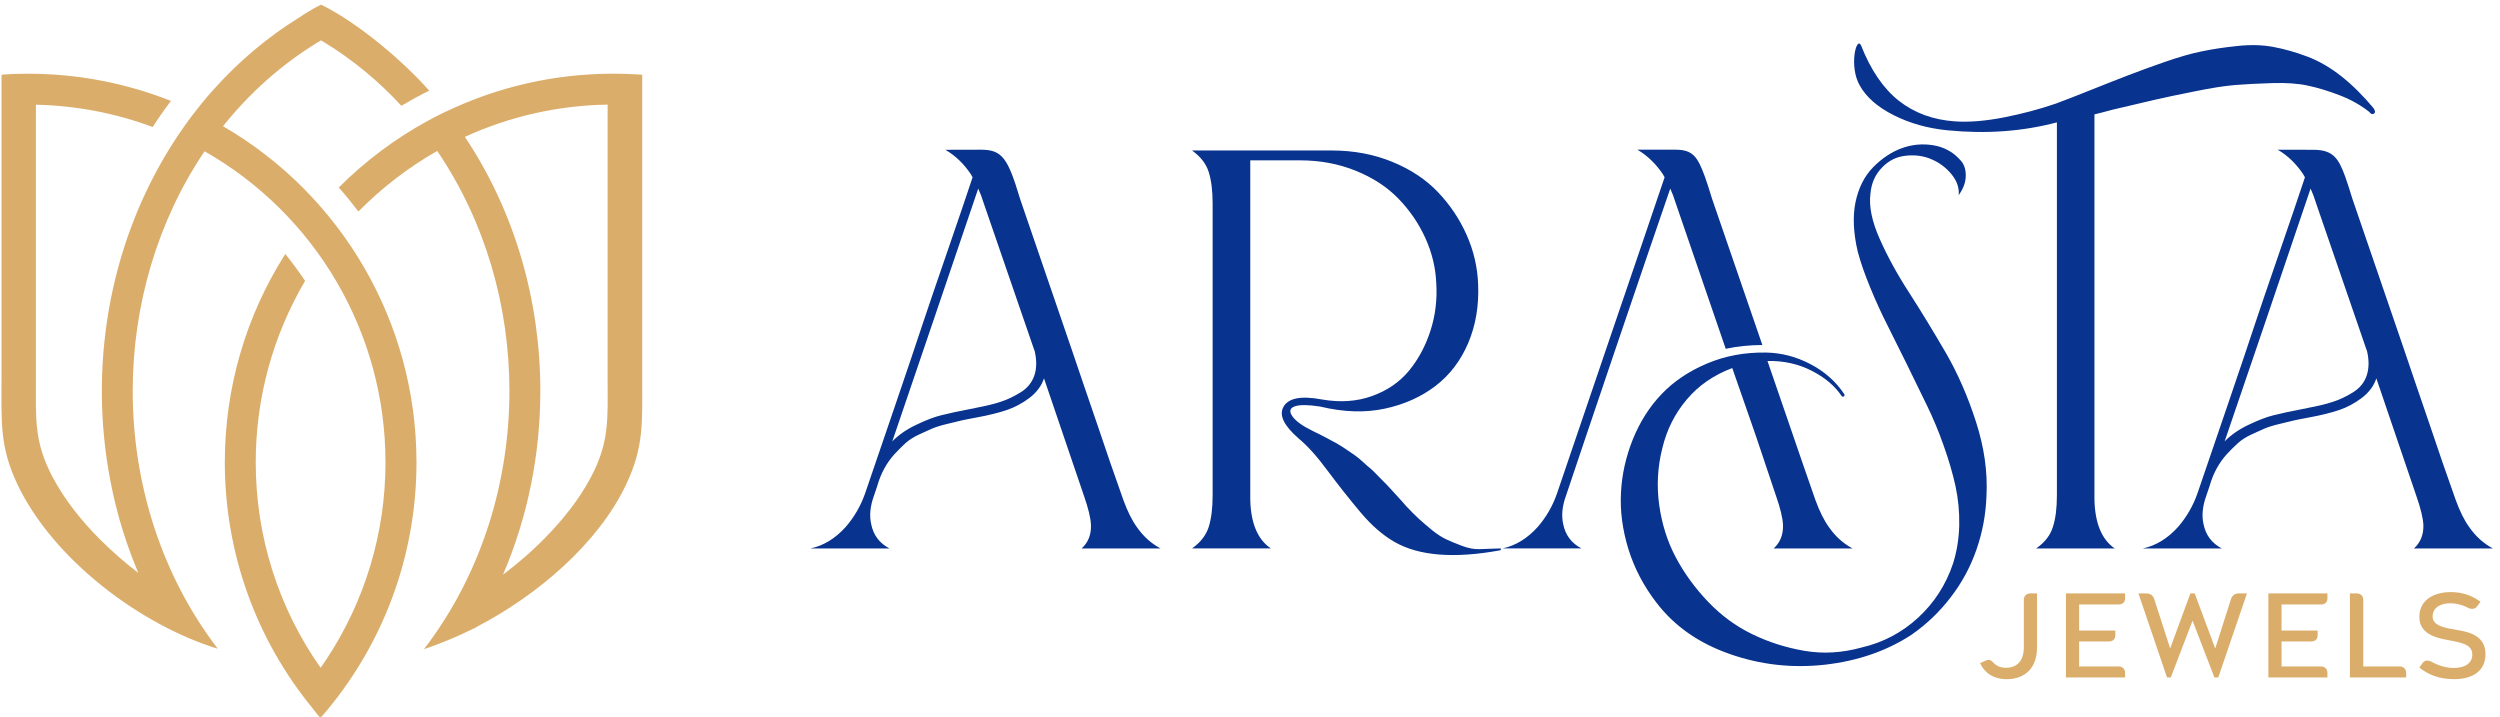 <?xml version="1.0" encoding="UTF-8"?>
<!DOCTYPE svg PUBLIC "-//W3C//DTD SVG 1.1//EN" "http://www.w3.org/Graphics/SVG/1.1/DTD/svg11.dtd">
<!-- Creator: CorelDRAW 2020 (64-Bit) -->
<svg xmlns="http://www.w3.org/2000/svg" xml:space="preserve" width="279px" height="80px" version="1.1" shape-rendering="geometricPrecision" text-rendering="geometricPrecision" image-rendering="optimizeQuality" fill-rule="evenodd" clip-rule="evenodd"
viewBox="0 0 279 79.91"
 xmlns:xlink="http://www.w3.org/1999/xlink"
 xmlns:xodm="http://www.corel.com/coreldraw/odm/2003">
 <g id="Layer_x0020_1">
  <rect fill="none" x="-0.35" y="0.76" width="279" height="79.62"/>
  <path fill="#DBAD6B" d="M37.8 20.88c0.77,0.86 1.5,1.76 2.2,2.68 2.64,-2.68 5.6,-4.94 8.79,-6.76 5.34,7.85 8.06,17.26 8.06,26.78 0,10.08 -3.05,20.05 -9.03,28.15l-0.01 0.01 -0.04 0.05 -0.06 0.08 -0.06 0.08 -0.05 0.07 -0.06 0.08 -0.06 0.08 -0.06 0.07 -0.05 0.08 -0.06 0.07 0.06 -0.02 0.02 -0.01 0.05 -0.01 0.04 -0.02 0.03 -0.01 0.06 -0.02 0.01 0 0.06 -0.02 0.01 -0.01 0.06 -0.02 0.03 -0.01 0.04 -0.01 0.05 -0.02 0.02 0 0.07 -0.03 0 0 0.07 -0.02 0.01 -0.01 0.06 -0.02 0.03 -0.01 0.04 -0.01 0.05 -0.02 0.02 -0.01 0.07 -0.02 0.05 -0.02 0.01 -0.01 0.03 -0.01 0.05 -0.02 0.07 -0.02 0.06 -0.03 0.01 0 0.07 -0.02 0.02 -0.01 0.05 -0.02 0.04 -0.02 0.03 -0.01 0.06 -0.02 0.01 -0.01 0.07 -0.02 0.01 -0.01 0.07 -0.02 0.02 -0.01 0.05 -0.02 0.05 -0.02 0.02 -0.01 0.07 -0.02 0 0 0.07 -0.03 0.02 -0.01 0.06 -0.02 0.03 -0.02 0.04 -0.01 0.06 -0.02 0.01 -0.01 0.07 -0.03 0.01 0 0.07 -0.03 0.03 -0.01 0.04 -0.02 0.05 -0.01 0.02 -0.02 0.07 -0.02 0.01 -0.01 0.07 -0.03 0.02 0 0.05 -0.02 0.04 -0.02 0.04 -0.02 0.05 -0.02 0.02 -0.01 0.07 -0.03 0.01 0 0.07 -0.03 0.02 -0.01 0.05 -0.02 0.05 -0.02 0.02 -0.01 0.07 -0.03 0.01 0 0.07 -0.03 0.02 -0.01 0.05 -0.02 0.04 -0.02 0.04 -0.02 0.05 -0.02 0.02 -0.01 0.08 -0.03 0 0 0.07 -0.03 0.02 -0.01 0.05 -0.02 0.05 -0.02 0.02 -0.02 0.07 -0.03 0.01 0 0.07 -0.03 0.01 -0.01 0.07 -0.02 0.03 -0.02 0.04 -0.02 0.05 -0.02 0.02 -0.01 0.07 -0.03 0 0 0.08 -0.04 0.02 -0.01 0.05 -0.02 0.04 -0.02 0.03 -0.02 0.07 -0.02 0 -0.01 0.08 -0.03 0.01 -0.01 0 0c0.41,-0.19 0.82,-0.38 1.22,-0.58l0.01 -0.03 0.04 -0.02c6.81,-3.54 13.56,-9.3 16.69,-15.9 1.99,-4.2 1.79,-6.97 1.79,-11.59l0 -34.11 -0.01 0 0 -0.03c-1.06,-0.07 -2.12,-0.11 -3.19,-0.11 -6.53,0 -12.88,1.45 -18.63,4.2l0 -0.01 -0.35 0.17 0 0 -0.03 0.02 -0.02 0 -0.05 0.03 -0.32 0.16 -0.17 0.08 -0.05 0.03 -0.05 0.02 -0.09 0.05 -0.05 0.03 -0.05 0.02 -0.2 0.1 -0.04 0.03 -0.05 0.02 -0.05 0.03 -0.05 0.03 -0.05 0.02 -0.29 0.16 -0.04 0.02 -0.05 0.03 -0.05 0.02c-3.61,1.97 -6.96,4.47 -9.93,7.44zm-33.79 -9.24c4.46,0.1 8.85,0.93 13.03,2.49 0.64,-1 1.32,-1.97 2.04,-2.91 -5.09,-2.02 -10.5,-3.04 -15.98,-3.04 -0.95,0 -1.9,0.03 -2.85,0.1l0 0.04 -0.08 0 0 34.11c0,4.62 -0.21,7.39 1.78,11.59 4.01,8.42 13.78,15.71 22.34,18.33l-0.02 -0.03 0.01 0c-6.27,-8.2 -9.47,-18.41 -9.47,-28.74 0,-9.5 2.76,-18.97 8.02,-26.74 12.37,7.03 20.19,20.22 20.19,34.71 0,7.86 -2.28,15.48 -6.62,22.03 -0.2,0.31 -0.41,0.61 -0.62,0.9 -4.71,-6.69 -7.24,-14.66 -7.24,-22.93 0,-7.14 1.89,-14.1 5.51,-20.25 -0.69,-1.03 -1.43,-2.03 -2.21,-3 -4.43,6.96 -6.75,14.98 -6.75,23.25 0,10.08 3.46,19.73 9.81,27.47 0.28,0.36 0.56,0.72 0.86,1.07 6.93,-7.92 10.72,-18 10.72,-28.54 0,-15.58 -8.33,-29.81 -21.59,-37.51 2.94,-3.68 6.49,-6.88 10.63,-9.4l0.01 0 0 0 0.01 0 0 -0.01 0.01 0 0 0 0.01 -0.01 0 0 0.01 0 0 0 0.01 -0.01 0 0 0 0 0.01 0 0 -0.01 0.01 0 0 0 0 0 0.01 -0.01 0 0 0.01 0 0 -0.01 0.01 0 0 0 0.01 0 0 -0.01 0 0 0.01 0 0 0 0.01 -0.01 0 0 0.02 -0.01 0.01 0 0 -0.01 0 0 0.01 0 0 0 0 0 0.01 -0.01 0 0 0.01 0 0 0 0.01 -0.01 0 0 0.01 0 0 -0.01 0.01 0 0 0 0.01 0 0 -0.01 0 0 0.01 0 0 0 0.01 -0.01 0 0 0.01 0 0 0 0 -0.01 0.01 0 0 0 0.01 -0.01 0 0 0.01 0 0 0 0 0 0.01 -0.01 0.33 0.2c3.2,1.95 6.1,4.35 8.63,7.1 1.02,-0.6 2.05,-1.17 3.11,-1.69 -2.96,-3.33 -7.84,-7.5 -12.07,-9.6l-0.04 0.02c-0.91,0.46 -1.69,0.94 -2.45,1.45 -3.53,2.19 -6.66,4.85 -9.38,7.87l-0.03 0.03c-0.16,0.18 -0.33,0.36 -0.49,0.55l-0.01 0.01c-0.16,0.19 -0.32,0.37 -0.48,0.56l-0.02 0.03c-0.16,0.19 -0.31,0.37 -0.47,0.56l-0.02 0.03c-0.15,0.18 -0.3,0.37 -0.45,0.56l-0.03 0.05c-0.15,0.18 -0.29,0.36 -0.43,0.55l-0.05 0.06c-0.14,0.19 -0.28,0.38 -0.42,0.56l-0.02 0.03c-1.48,2.02 -2.8,4.15 -3.95,6.38l-0.06 0.11c-5.87,11.41 -7.18,24.86 -3.92,37.21l0.01 0.04c0.61,2.32 1.38,4.54 2.31,6.76 -1.51,-1.16 -2.92,-2.39 -4.28,-3.75l0 0 -0.07 -0.06 -0.06 -0.07c-1.99,-2.01 -3.83,-4.32 -5.16,-6.83 -2.08,-3.93 -1.85,-6.6 -1.85,-10.77l0 -30.77zm52.13 52.43c2.77,-6.44 4.16,-13.43 4.16,-20.49 0,-10.07 -2.84,-20.01 -8.42,-28.35 4.95,-2.27 10.36,-3.51 15.93,-3.6l0 30.78c0,4.17 0.23,6.84 -1.85,10.77 -1.32,2.51 -3.17,4.82 -5.16,6.83l-0.06 0.07 -0.07 0.06 0 0 -0.07 0.07 -0.06 0.07 0 0 -0.07 0.06 -0.06 0.07 0 0 -0.14 0.13 0 0 -0.13 0.13 0 0 -0.07 0.07 -0.07 0.06 0 0 -0.07 0.07 -0.06 0.06 -0.01 0 -0.07 0.07 -0.06 0.06 -0.01 0 -0.06 0.07 -0.07 0.06 -0.01 0.01 -0.07 0.06 -0.06 0.06 -0.01 0.01 -0.07 0.06 -0.06 0.06 -0.01 0.01 -0.07 0.06 -0.06 0.06 -0.01 0.01 -0.07 0.06 -0.06 0.06 -0.01 0.01 -0.07 0.06 -0.07 0.06 -0.01 0 -0.07 0.07 -0.06 0.05 -0.01 0.01 -0.08 0.07 -0.06 0.05 -0.01 0.01 -0.07 0.06 -0.06 0.06 -0.01 0.01 -0.08 0.06 -0.06 0.06 -0.01 0 -0.08 0.07 -0.06 0.05 -0.01 0.01 -0.08 0.06 -0.06 0.06 -0.01 0.01 -0.08 0.06 -0.06 0.05 -0.01 0.01 -0.08 0.07 -0.06 0.05 -0.01 0.01 -0.08 0.06 -0.06 0.05 -0.01 0.01 -0.08 0.06 -0.06 0.05 -0.02 0.02 -0.07 0.06 -0.06 0.05 -0.02 0.01 -0.08 0.06 -0.06 0.05 -0.01 0.01 -0.08 0.06 -0.06 0.05 -0.02 0.02 -0.08 0.06 -0.05 0.04 -0.02 0.02 -0.08 0.06 -0.06 0.04 -0.02 0.02 -0.08 0.06 -0.05 0.04 -0.03 0.02 -0.07 0.06 -0.06 0.04 -0.02 0.02 -0.08 0.06 -0.06 0.04 -0.02 0.01z"/>
  <g id="_1648293910240">
   <path fill="#DBAD6B" fill-rule="nonzero" d="M224.02 75.75c1.94,-0.02 3.31,-1.23 3.31,-3.51l0 -6.06 -0.74 0c-0.45,0 -0.73,0.28 -0.73,0.73l0 5.31c0,0.83 -0.27,2.26 -2.01,2.26 -0.64,0 -1.08,-0.23 -1.42,-0.61 -0.25,-0.28 -0.49,-0.36 -0.87,-0.17l-0.59 0.26c0.5,1.07 1.48,1.81 3.05,1.79zm6.54 -0.19l6.6 0 0 -0.5c0,-0.44 -0.28,-0.73 -0.73,-0.73l-4.4 0 0 -2.79 3.32 0c0.46,0 0.72,-0.26 0.72,-0.72l0 -0.5 -4.04 0 0 -2.91 4.41 0c0.46,0 0.72,-0.25 0.72,-0.7l0 -0.53 -6.6 0 0 9.38zm11.28 0l0.42 0 2.43 -6.34 2.44 6.34 0.43 0 3.2 -9.38 -0.92 0c-0.41,0 -0.73,0.23 -0.86,0.63l-1.76 5.52 -2.29 -6.15 -0.48 0 -2.26 6.14 -1.78 -5.52c-0.12,-0.39 -0.45,-0.62 -0.86,-0.62l-0.9 0 3.19 9.38zm11.31 0l6.59 0 0 -0.5c0,-0.44 -0.28,-0.73 -0.73,-0.73l-4.39 0 0 -2.79 3.32 0c0.46,0 0.71,-0.26 0.71,-0.72l0 -0.5 -4.03 0 0 -2.91 4.41 0c0.46,0 0.71,-0.25 0.71,-0.7l0 -0.53 -6.59 0 0 9.38zm9.1 0l6.28 0 0 -0.5c0,-0.44 -0.29,-0.73 -0.73,-0.73l-4.06 0 0 -7.42c0,-0.45 -0.29,-0.73 -0.73,-0.73l-0.76 0 0 9.38zm11.64 0.19c2.06,0 3.49,-0.92 3.49,-2.79 0,-2.11 -1.89,-2.49 -3.28,-2.72 -1.03,-0.19 -2.62,-0.37 -2.62,-1.48 0,-1.16 1.15,-1.48 1.93,-1.48 0.74,0 1.4,0.18 2.06,0.52 0.4,0.19 0.78,0.13 1.03,-0.25l0.32 -0.44c-0.89,-0.66 -1.96,-1.08 -3.33,-1.08 -1.53,0 -3.49,0.65 -3.49,2.79 0,2.14 2.43,2.41 3.54,2.63 1.27,0.25 2.37,0.47 2.37,1.56 0,0.9 -0.74,1.49 -2.08,1.49 -0.88,0 -1.75,-0.29 -2.48,-0.7 -0.41,-0.21 -0.78,-0.17 -1.03,0.2l-0.32 0.46c0.99,0.77 2.16,1.29 3.89,1.29z"/>
   <path fill="#08338F" fill-rule="nonzero" d="M126.89 58.8c0.7,1.01 1.58,1.8 2.62,2.36l-4.4 0 -4.4 0c0.73,-0.66 1.08,-1.54 1.04,-2.62 -0.03,-0.77 -0.29,-1.85 -0.78,-3.25l-4.46 -13.11c-0.28,0.84 -0.82,1.57 -1.62,2.18 -0.81,0.61 -1.66,1.06 -2.55,1.36 -0.89,0.3 -1.98,0.57 -3.27,0.81 -0.77,0.14 -1.35,0.26 -1.73,0.34 -0.39,0.09 -0.94,0.22 -1.66,0.4 -0.71,0.17 -1.27,0.35 -1.67,0.52 -0.41,0.18 -0.9,0.4 -1.5,0.68 -0.59,0.28 -1.08,0.6 -1.47,0.95 -0.38,0.35 -0.78,0.75 -1.2,1.2 -0.42,0.46 -0.8,0.98 -1.13,1.58 -0.33,0.59 -0.6,1.25 -0.81,1.99l-0.37 1.1c-0.42,1.15 -0.52,2.2 -0.31,3.14 0.24,1.23 0.92,2.14 2.04,2.73l-4.4 0 -4.41 0c1.47,-0.31 2.78,-1.12 3.94,-2.41 0.94,-1.09 1.66,-2.33 2.15,-3.72 0.73,-2.14 1.82,-5.33 3.27,-9.57 1.45,-4.25 2.53,-7.44 3.23,-9.57 0.49,-1.47 1.36,-4.03 2.62,-7.68 1.26,-3.65 2.22,-6.48 2.88,-8.47 -0.07,-0.14 -0.14,-0.26 -0.21,-0.37 -0.73,-1.08 -1.68,-2.04 -2.83,-2.7 1.36,0 2.58,-0.01 3.96,-0.01 2.41,0 3.02,0.96 4.38,5.49 0.94,2.73 2.86,8.34 5.77,16.83 0.38,1.12 0.85,2.5 1.41,4.15 0.56,1.64 1.05,3.07 1.47,4.29 0.42,1.23 0.89,2.61 1.41,4.15 0.53,1.53 1.02,2.93 1.47,4.19 0.46,1.26 0.96,2.27 1.52,3.04zm-18.03 -13.32c1.11,-0.21 2.05,-0.43 2.8,-0.68 0.75,-0.24 1.5,-0.6 2.26,-1.07 0.75,-0.47 1.25,-1.1 1.52,-1.89 0.26,-0.79 0.27,-1.7 0.02,-2.75l-0.05 -0.11c-1.33,-3.84 -3.2,-9.28 -5.61,-16.3 -0.21,-0.67 -0.42,-1.23 -0.63,-1.68 -1.89,5.56 -3.58,10.55 -5.09,14.99l-4.5 13.22c0.73,-0.74 1.63,-1.36 2.7,-1.86 1.06,-0.51 1.98,-0.86 2.75,-1.05 0.77,-0.2 1.87,-0.43 3.3,-0.71 0.25,-0.04 0.42,-0.07 0.53,-0.11zm58.51 15.68c0.1,0 0.16,0.02 0.16,0.05 -0.04,0.07 -0.07,0.13 -0.11,0.16 -5.14,0.94 -9.07,0.63 -11.8,-0.94 -1.29,-0.74 -2.55,-1.83 -3.77,-3.28 -1.22,-1.45 -2.44,-2.99 -3.65,-4.61 -1.2,-1.63 -2.29,-2.84 -3.27,-3.65 -1.61,-1.4 -2.19,-2.55 -1.73,-3.46 0.52,-1.05 1.97,-1.34 4.35,-0.89 2.03,0.35 3.89,0.22 5.58,-0.39 1.7,-0.61 3.07,-1.56 4.12,-2.83 1.05,-1.28 1.84,-2.76 2.38,-4.43 0.55,-1.68 0.77,-3.45 0.66,-5.3 -0.07,-1.75 -0.48,-3.44 -1.23,-5.09 -0.75,-1.64 -1.76,-3.11 -3.02,-4.4 -1.25,-1.29 -2.84,-2.32 -4.74,-3.09 -1.91,-0.77 -3.98,-1.16 -6.21,-1.16l-5.56 0 0 37.91c0.07,2.62 0.84,4.42 2.3,5.4l-8.8 0c0.94,-0.66 1.56,-1.46 1.86,-2.39 0.29,-0.92 0.44,-2.1 0.44,-3.53l0 -32.56c0,-1.44 -0.15,-2.62 -0.44,-3.54 -0.3,-0.93 -0.92,-1.72 -1.86,-2.39l15.62 0c2.41,0 4.65,0.42 6.71,1.26 2.06,0.84 3.77,1.97 5.11,3.38 1.35,1.42 2.42,3.01 3.2,4.77 0.79,1.77 1.22,3.61 1.29,5.54 0.1,2.37 -0.27,4.55 -1.1,6.52 -0.84,1.98 -2.06,3.58 -3.65,4.8 -1.59,1.22 -3.48,2.07 -5.66,2.54 -2.19,0.47 -4.59,0.4 -7.21,-0.23 -1.33,-0.21 -2.27,-0.22 -2.83,-0.03 -0.56,0.19 -0.66,0.56 -0.29,1.1 0.37,0.54 1.13,1.09 2.28,1.65 0.52,0.25 1.01,0.49 1.47,0.74 0.45,0.24 0.86,0.46 1.21,0.65 0.34,0.2 0.72,0.43 1.12,0.71 0.4,0.28 0.71,0.49 0.92,0.63 0.21,0.14 0.52,0.39 0.92,0.76 0.4,0.37 0.68,0.61 0.84,0.73 0.15,0.13 0.46,0.42 0.91,0.9 0.46,0.47 0.76,0.77 0.9,0.91 0.13,0.14 0.48,0.52 1.04,1.13 0.56,0.61 0.93,1.02 1.1,1.23 0.53,0.56 1,1.03 1.42,1.42 0.42,0.38 0.91,0.8 1.47,1.26 0.56,0.45 1.08,0.79 1.57,1.02 0.49,0.23 1.08,0.47 1.76,0.73 0.68,0.26 1.33,0.39 1.96,0.37 0.63,-0.02 1.38,-0.04 2.26,-0.08zm7.08 -2.73c0.24,1.23 0.92,2.14 2.04,2.73l-4.4 0 -4.41 0c1.47,-0.31 2.78,-1.12 3.94,-2.41 0.94,-1.09 1.66,-2.33 2.14,-3.72 1.09,-3.22 2.99,-8.82 5.72,-16.81 2.73,-7.98 4.82,-14.15 6.29,-18.48 -0.07,-0.14 -0.14,-0.26 -0.21,-0.37 -0.73,-1.08 -1.68,-2.04 -2.83,-2.71 1.36,0 2.87,0 4.24,0 1.96,0 2.48,0.78 3.31,3.05 0.21,0.58 0.47,1.39 0.79,2.44 1.18,3.46 3.05,8.9 5.61,16.31 -1.4,0 -2.76,0.14 -4.09,0.42 -2.13,-6.22 -3.99,-11.62 -5.56,-16.2 -0.21,-0.67 -0.42,-1.23 -0.63,-1.68 -1.47,4.26 -3.53,10.31 -6.19,18.14 -2.65,7.83 -4.47,13.21 -5.45,16.15 -0.42,1.15 -0.52,2.2 -0.31,3.14zm34.29 -36.85c-0.18,1.39 0.16,3.06 1.02,5 0.85,1.94 1.96,3.97 3.33,6.08 1.36,2.12 2.71,4.34 4.06,6.66 1.35,2.33 2.47,4.91 3.38,7.74 0.91,2.83 1.3,5.57 1.16,8.23 -0.07,2.06 -0.44,4.05 -1.11,5.98 -0.66,1.92 -1.62,3.7 -2.88,5.34 -1.26,1.65 -2.73,3.04 -4.4,4.2 -2.8,1.82 -6.02,2.92 -9.68,3.33 -3.65,0.4 -7.19,0 -10.61,-1.21 -3.43,-1.2 -6.14,-3.1 -8.13,-5.69 -1.43,-1.85 -2.48,-3.85 -3.15,-6 -0.66,-2.15 -0.94,-4.25 -0.83,-6.29 0.1,-2.05 0.55,-4.04 1.33,-5.98 0.79,-1.94 1.85,-3.62 3.2,-5.03 1.35,-1.42 3.03,-2.55 5.06,-3.41 2.03,-0.86 4.23,-1.27 6.61,-1.23 1.71,0.03 3.35,0.46 4.92,1.28 1.58,0.82 2.84,1.93 3.78,3.33 0.07,0.11 0.07,0.19 0,0.26 -0.07,0.07 -0.16,0.07 -0.26,0 -0.77,-1.15 -1.9,-2.1 -3.38,-2.85 -1.49,-0.76 -3.12,-1.11 -4.91,-1.08 0.49,1.43 1.34,3.91 2.55,7.42 1.2,3.51 2.14,6.21 2.8,8.1 0.46,1.26 0.96,2.27 1.52,3.04 0.7,1.01 1.57,1.8 2.62,2.36l-4.4 0 -4.4 0c0.73,-0.66 1.08,-1.54 1.04,-2.62 -0.03,-0.77 -0.29,-1.85 -0.78,-3.25l-2.2 -6.56 -2.68 -7.7c-2.06,0.77 -3.76,1.94 -5.08,3.51 -1.33,1.57 -2.24,3.39 -2.73,5.45 -0.53,2.1 -0.64,4.21 -0.34,6.35 0.3,2.13 0.92,4.08 1.86,5.84 0.94,1.77 2.14,3.41 3.59,4.93 1.45,1.52 3.09,2.73 4.93,3.62 1.83,0.89 3.78,1.51 5.85,1.86 2.06,0.35 4.17,0.23 6.34,-0.37 2.41,-0.56 4.52,-1.67 6.32,-3.33 1.8,-1.66 3.1,-3.67 3.9,-6.05 0.42,-1.33 0.65,-2.75 0.69,-4.25 0.03,-1.5 -0.11,-2.97 -0.42,-4.4 -0.32,-1.44 -0.76,-2.94 -1.32,-4.51 -0.55,-1.57 -1.18,-3.08 -1.88,-4.51 -0.7,-1.43 -1.44,-2.94 -2.2,-4.51 -0.77,-1.57 -1.5,-3.03 -2.18,-4.38 -0.68,-1.34 -1.33,-2.76 -1.94,-4.25 -0.61,-1.48 -1.08,-2.82 -1.39,-4.01 -0.49,-2.09 -0.57,-3.94 -0.24,-5.53 0.34,-1.59 0.99,-2.88 1.97,-3.88 0.98,-0.99 2.04,-1.7 3.2,-2.12 1.15,-0.42 2.33,-0.52 3.54,-0.32 1.2,0.21 2.19,0.76 2.96,1.63 0.42,0.42 0.63,1 0.63,1.73 0,0.74 -0.26,1.47 -0.79,2.2 0.07,-0.8 -0.19,-1.57 -0.78,-2.3 -0.6,-0.74 -1.33,-1.3 -2.21,-1.68 -0.87,-0.39 -1.83,-0.53 -2.88,-0.42 -1.05,0.1 -1.94,0.54 -2.67,1.31 -0.77,0.77 -1.21,1.75 -1.31,2.94zm56.15 -9.55c0.21,0.32 0.21,0.53 0,0.63 -0.18,0.07 -0.33,0 -0.47,-0.21 -0.98,-0.77 -2.08,-1.39 -3.31,-1.86 -1.22,-0.47 -2.39,-0.83 -3.51,-1.07 -1.12,-0.25 -2.47,-0.34 -4.06,-0.29 -1.59,0.05 -2.95,0.12 -4.07,0.21 -1.12,0.09 -2.63,0.32 -4.53,0.71 -1.91,0.38 -3.39,0.69 -4.46,0.94 -1.06,0.24 -2.63,0.61 -4.69,1.1 -0.91,0.25 -1.59,0.42 -2.05,0.53l0 43.04c0.07,2.62 0.83,4.42 2.26,5.4l-8.76 0c0.95,-0.66 1.57,-1.46 1.86,-2.39 0.3,-0.92 0.45,-2.1 0.45,-3.53l0 -41.63c-3.81,1.01 -7.86,1.31 -12.16,0.89 -2.21,-0.21 -4.22,-0.77 -6.03,-1.68 -1.82,-0.91 -3.1,-2.03 -3.83,-3.36 -1.19,-2.11 -0.37,-5.5 0.16,-4.45 1.08,2.76 2.49,4.82 4.22,6.19 1.73,1.36 3.82,2.13 6.26,2.3 1.58,0.11 3.39,-0.04 5.46,-0.44 2.06,-0.41 4,-0.92 5.82,-1.55 1.04,-0.39 2.37,-0.9 3.98,-1.55 1.61,-0.64 2.98,-1.19 4.12,-1.62 1.13,-0.44 2.48,-0.93 4.03,-1.47 1.56,-0.54 2.93,-0.94 4.12,-1.18 1.19,-0.25 2.51,-0.45 3.96,-0.6 1.45,-0.16 2.79,-0.13 4.03,0.1 1.24,0.23 2.51,0.59 3.81,1.08 1.29,0.49 2.56,1.22 3.8,2.2 1.24,0.98 2.43,2.17 3.59,3.56zm10.69 46.77c0.7,1.01 1.58,1.8 2.62,2.36l-4.4 0 -4.4 0c0.73,-0.66 1.08,-1.54 1.05,-2.62 -0.04,-0.77 -0.3,-1.85 -0.79,-3.25l-4.46 -13.11c-0.28,0.84 -0.82,1.57 -1.62,2.18 -0.81,0.61 -1.65,1.06 -2.55,1.36 -0.89,0.3 -1.98,0.57 -3.27,0.81 -0.77,0.14 -1.35,0.26 -1.73,0.34 -0.39,0.09 -0.94,0.22 -1.65,0.4 -0.72,0.17 -1.28,0.35 -1.68,0.52 -0.4,0.18 -0.9,0.4 -1.5,0.68 -0.59,0.28 -1.08,0.6 -1.46,0.95 -0.39,0.35 -0.79,0.75 -1.21,1.2 -0.42,0.46 -0.8,0.98 -1.13,1.58 -0.33,0.59 -0.6,1.25 -0.81,1.99l-0.37 1.1c-0.42,1.15 -0.52,2.2 -0.31,3.14 0.24,1.23 0.92,2.14 2.04,2.73l-4.4 0 -4.41 0c1.47,-0.31 2.78,-1.12 3.94,-2.41 0.94,-1.09 1.66,-2.33 2.15,-3.72 0.73,-2.14 1.82,-5.33 3.27,-9.57 1.45,-4.25 2.53,-7.44 3.23,-9.57 0.49,-1.47 1.36,-4.03 2.62,-7.68 1.26,-3.65 2.22,-6.48 2.88,-8.47 -0.07,-0.14 -0.14,-0.26 -0.21,-0.37 -0.73,-1.08 -1.67,-2.04 -2.83,-2.71 1.36,0 2.57,0.01 3.96,0.01 2.26,0 2.84,0.98 3.59,3.04 0.21,0.58 0.47,1.39 0.79,2.44 0.94,2.73 2.86,8.34 5.77,16.83 0.38,1.12 0.85,2.5 1.41,4.15 0.56,1.64 1.05,3.07 1.47,4.29 0.42,1.23 0.89,2.61 1.41,4.15 0.53,1.53 1.02,2.93 1.47,4.19 0.46,1.26 0.96,2.27 1.52,3.04zm-18.03 -13.32c1.12,-0.21 2.05,-0.43 2.8,-0.68 0.75,-0.24 1.51,-0.6 2.26,-1.07 0.75,-0.47 1.26,-1.1 1.52,-1.89 0.26,-0.79 0.27,-1.7 0.02,-2.75l-0.05 -0.11c-1.33,-3.84 -3.2,-9.28 -5.61,-16.3 -0.21,-0.67 -0.42,-1.23 -0.63,-1.68 -1.88,5.56 -3.58,10.55 -5.08,14.99l-4.51 13.22c0.73,-0.74 1.63,-1.36 2.7,-1.86 1.06,-0.51 1.98,-0.86 2.75,-1.05 0.77,-0.2 1.87,-0.43 3.3,-0.71 0.25,-0.04 0.42,-0.07 0.53,-0.11z"/>
  </g>
 </g>
</svg>
